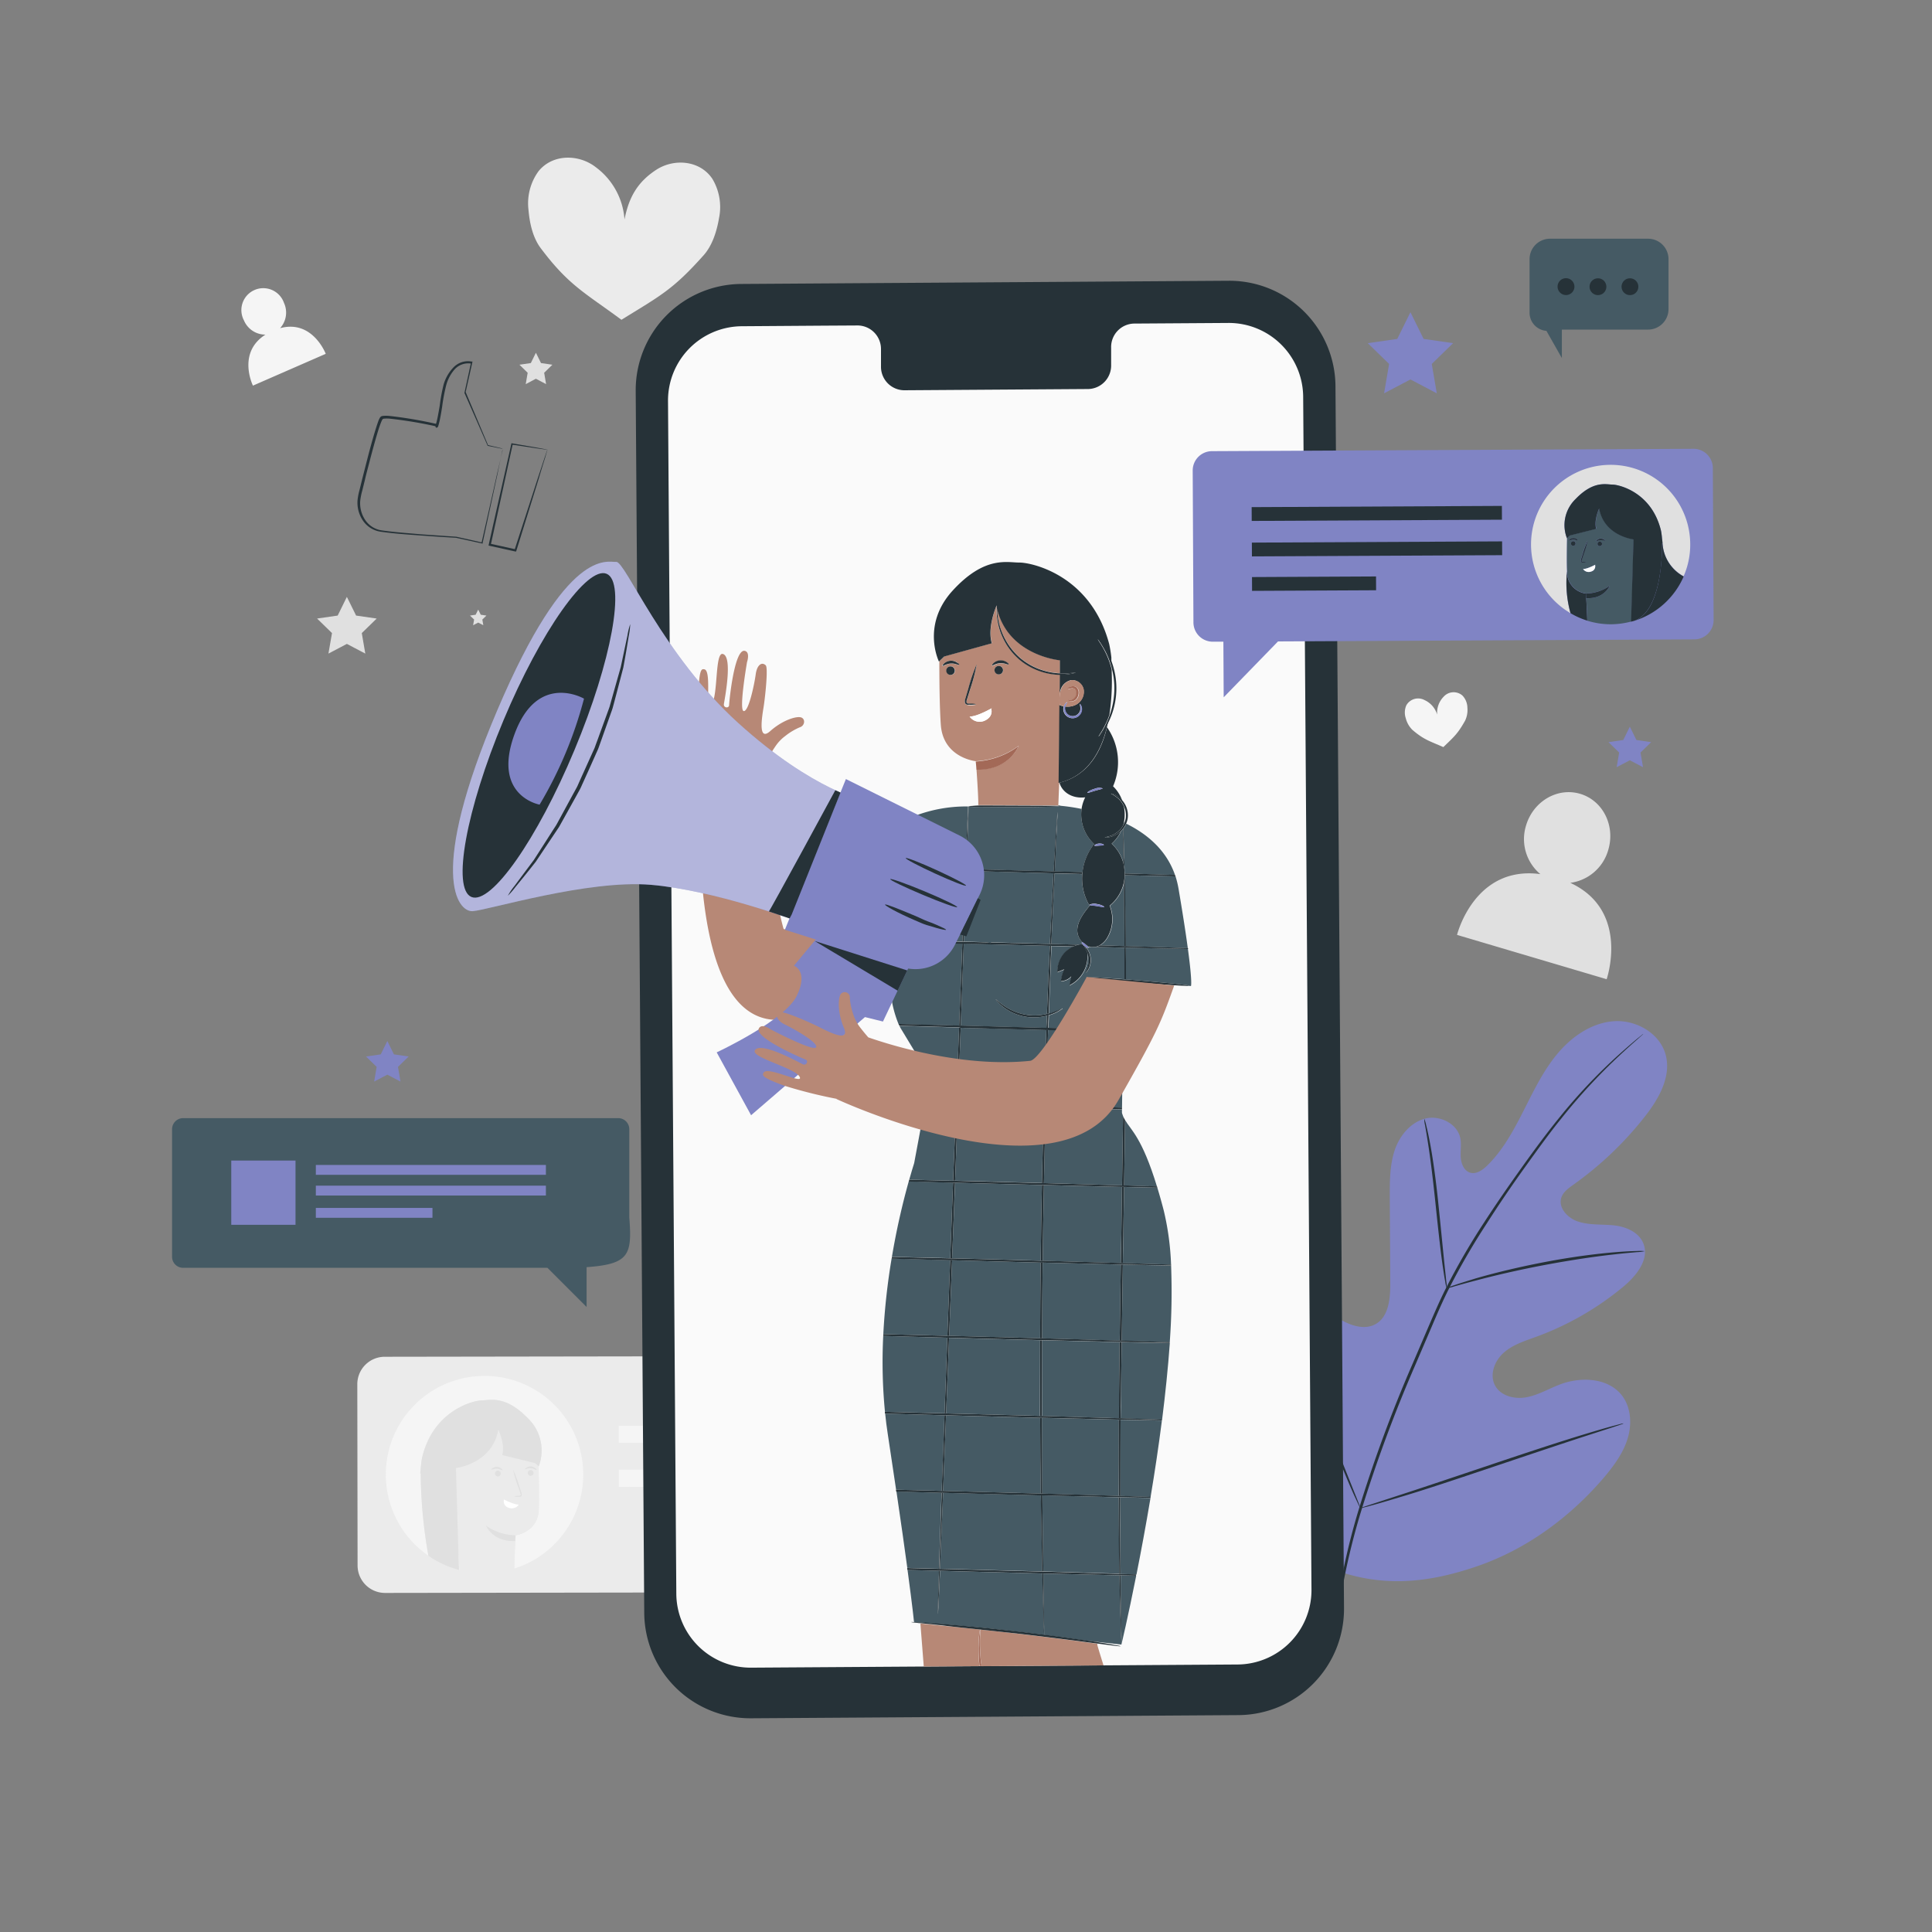 <svg xmlns="http://www.w3.org/2000/svg" viewBox="0 0 500 500"><rect x="0" y="0" width="500" height="500" fill="#808080" stroke="none"/><g id="freepik--background-complete--inject-2"><path d="M184.37,46.3c-3.2-4.82-9.92-5.39-14.59-2.32s-7,6.9-8.16,12.82a18.42,18.42,0,0,0-7.39-13.5c-4.42-3.47-11.21-3.49-14.85,1a14.12,14.12,0,0,0-2.61,10c.3,3.53,1.14,7.22,3.17,9.93,7.25,9.65,11.35,11.48,20.89,18.53,10-6.19,13.24-7.7,21.25-16.68,2.25-2.52,3.4-6.13,4-9.62A14.2,14.2,0,0,0,184.37,46.3Z" style="fill:#ebebeb"></path><path d="M72.49,84.93a6,6,0,0,0,1-6.55,5.67,5.67,0,1,0-10.36,4.53,6,6,0,0,0,5.57,3.69c-7.43,4.71-3.24,13.2-3.24,13.2l18.84-8.23S80.9,82.64,72.49,84.93Z" style="fill:#f5f5f5"></path><path d="M406.39,228.48a11.83,11.83,0,0,0,9.83-8.54c1.86-6.27-1.4-12.76-7.28-14.5s-12.14,1.93-14,8.2a11.82,11.82,0,0,0,3.7,12.58c-17.11-2.3-21.56,15.73-21.56,15.73l38.72,11.47S421.93,235.67,406.39,228.48Z" style="fill:#e0e0e0"></path><path d="M259.24,358a7.1,7.1,0,0,0-7.12-7.1l-152.55.23a7.1,7.1,0,0,0-7.1,7.12l.07,46.9a7.11,7.11,0,0,0,7.12,7.1l132.55-.2,17.57,17.8,0-17.82h2.46a7.1,7.1,0,0,0,7.1-7.12Z" style="fill:#ebebeb"></path><path d="M118.77,406.27l.16,0-.31-5Z" style="fill:#f5f5f5"></path><path d="M125.34,356.09a25.52,25.52,0,0,0-14.46,46.53,124.84,124.84,0,0,1-2-21.28l-.13,0c0-.42.11-1.05.17-1.7h0a23.9,23.9,0,0,1,.31-2.39c2.9-12.33,13.36-14.81,15.44-14.85,2.23,0,6.1-1.37,11.9,4.58a11.59,11.59,0,0,1,2.81,12.53h0c.11,4,.18,8.43.07,11.21-.24,5.88-6,6.62-6,6.62s-.28,5.06-.36,8.61a25.52,25.52,0,0,0-7.72-49.86Z" style="fill:#f5f5f5"></path><path d="M133.32,398.79c-5.74.35-7.54-3.94-7.54-3.94a14,14,0,0,0,7.64,2.49s5.77-.74,6-6.62c.11-2.78,0-7.25-.07-11.21l-1-.87L130,376.57c.62-2.33-.41-5.19-1-6.52l-.06-.05c-1.5,8.83-10.94,9.93-10.94,9.93l.63,21.39.31,5a25.67,25.67,0,0,0,14.13-.36c.08-3.55.36-8.61.36-8.61Zm-4.44-16.69a.75.75,0,1,1,.72-.76A.74.74,0,0,1,128.88,382.1Zm8.5-.16a.75.75,0,1,1,.72-.76A.73.73,0,0,1,137.38,381.94Zm-1.17-2.14a1.87,1.87,0,0,1,1.17-.34,1.89,1.89,0,0,1,1.14.44c.24.21.32.4.27.44s-.64-.36-1.43-.39-1.38.37-1.46.27S136,380,136.21,379.8Zm-3.45.43a30.9,30.9,0,0,1,1.6,4.25l.55,1.68a1.33,1.33,0,0,1,.09.85.5.5,0,0,1-.34.3,1.08,1.08,0,0,1-.34,0,4.93,4.93,0,0,1-1.3-.05,4.86,4.86,0,0,1,1.29-.2c.2,0,.39-.05.43-.19a1.24,1.24,0,0,0-.13-.65l-.57-1.67A29.77,29.77,0,0,1,132.76,380.23Zm1.51,9.16a2.17,2.17,0,0,1-2.61.82,1.71,1.71,0,0,1-1.24-2.09C129.61,387.59,132.66,389.42,134.27,389.39ZM127.45,380a1.9,1.9,0,0,1,1.18-.33,1.84,1.84,0,0,1,1.13.44c.24.2.32.39.28.44s-.64-.37-1.43-.39-1.38.37-1.47.26S127.2,380.15,127.45,380Z" style="fill:#ebebeb"></path><path d="M137.35,380.44a.75.75,0,0,0,0,1.5.73.73,0,0,0,.72-.76A.74.74,0,0,0,137.35,380.44Z" style="fill:#e0e0e0"></path><path d="M137.36,380c.79,0,1.34.49,1.43.39s0-.23-.27-.44a1.89,1.89,0,0,0-1.14-.44,1.87,1.87,0,0,0-1.17.34c-.26.19-.35.37-.31.42S136.57,379.91,137.36,380Z" style="fill:#e0e0e0"></path><path d="M128.85,380.6a.75.75,0,1,0,.75.74A.75.75,0,0,0,128.85,380.6Z" style="fill:#e0e0e0"></path><path d="M128.61,380.12c.79,0,1.34.49,1.43.39s0-.24-.28-.44a1.84,1.84,0,0,0-1.13-.44,1.9,1.9,0,0,0-1.18.33c-.25.19-.35.37-.31.42S127.82,380.08,128.61,380.12Z" style="fill:#e0e0e0"></path><path d="M134.61,386.26a1.24,1.24,0,0,1,.13.65c0,.14-.23.18-.43.19a4.86,4.86,0,0,0-1.29.2,4.93,4.93,0,0,0,1.3.05,1.08,1.08,0,0,0,.34,0,.5.5,0,0,0,.34-.3,1.33,1.33,0,0,0-.09-.85l-.55-1.68a30.9,30.9,0,0,0-1.6-4.25,29.77,29.77,0,0,0,1.28,4.36Z" style="fill:#e0e0e0"></path><path d="M131.66,390.21a2.17,2.17,0,0,0,2.61-.82c-1.61,0-4.66-1.8-3.85-1.27A1.71,1.71,0,0,0,131.66,390.21Z" style="fill:#fff"></path><path d="M125.78,394.85s1.8,4.29,7.54,3.94l.1-1.45A14,14,0,0,1,125.78,394.85Z" style="fill:#e0e0e0"></path><path d="M118,379.93s9.44-1.1,10.94-9.93l.06.05c.58,1.33,1.61,4.19,1,6.52l8.43,2.07,1,.87h0A11.59,11.59,0,0,0,136.57,367c-5.8-5.95-9.67-4.62-11.9-4.58-2.08,0-12.54,2.52-15.44,14.85a23.9,23.9,0,0,0-.31,2.39h0c-.06.65-.12,1.28-.17,1.7l.13,0a124.84,124.84,0,0,0,2,21.28,25.5,25.5,0,0,0,7.89,3.65l-.15-4.95Z" style="fill:#e0e0e0"></path><rect x="160.17" y="368.93" width="80.21" height="4.42" transform="translate(401.1 741.97) rotate(179.91)" style="fill:#f5f5f5"></rect><rect x="160.18" y="380.29" width="80.21" height="4.42" transform="translate(401.15 764.71) rotate(179.91)" style="fill:#f5f5f5"></rect><rect x="200.66" y="391.32" width="39.76" height="4.42" transform="translate(441.66 786.72) rotate(179.91)" style="fill:#f5f5f5"></rect><path d="M378.47,180a3.46,3.46,0,0,0-4.83.28,5.92,5.92,0,0,0-1.7,4.67,6,6,0,0,0-3.31-3.79,3.5,3.5,0,0,0-4.67,1.37,4.65,4.65,0,0,0-.14,3.37,6.39,6.39,0,0,0,1.72,3c3,2.57,4.43,2.87,8,4.45,2.78-2.69,3.69-3.4,5.62-6.83a6.38,6.38,0,0,0,.6-3.35A4.64,4.64,0,0,0,378.47,180Z" style="fill:#f5f5f5"></path><polygon points="138.69 91.29 140.01 93.96 142.96 94.39 140.83 96.47 141.33 99.41 138.69 98.02 136.06 99.41 136.56 96.47 134.43 94.39 137.38 93.96 138.69 91.29" style="fill:#e0e0e0"></polygon><polygon points="89.77 154.47 92.16 159.31 97.49 160.08 93.63 163.84 94.54 169.15 89.77 166.64 85 169.15 85.92 163.84 82.06 160.08 87.39 159.31 89.77 154.47" style="fill:#e0e0e0"></polygon><polygon points="123.76 157.76 124.42 159.09 125.89 159.31 124.83 160.34 125.08 161.81 123.76 161.12 122.44 161.81 122.7 160.34 121.63 159.31 123.1 159.09 123.76 157.76" style="fill:#e0e0e0"></polygon></g><g id="freepik--Plant--inject-2"><path d="M345.26,406.33c-20.6-14.39-25.27-41.1-24.46-65.11.14-4-.3-8.24,1.6-11.75s6.36-5.92,10-4.24c3,1.41,4.27,4.87,5.94,7.73a23.41,23.41,0,0,0,9.4,9c2.55,1.32,5.71,2.13,8.22.74,3.46-1.9,3.87-6.68,3.84-10.67q-.06-11.14-.13-22.29c0-4,0-8.05,1.2-11.83s4-7.3,7.77-8.37,8.48,1.13,9.28,5c.34,1.62,0,3.31.12,5s.88,3.49,2.45,3.95,3.19-.66,4.38-1.83c4.11-4,6.9-9.21,9.51-14.36s5.14-10.44,8.88-14.83,8.9-7.87,14.6-8.19,11.8,3.2,13.24,8.8-1.83,11.33-5.4,15.87a88.91,88.91,0,0,1-18.53,17.66c-1.25.9-2.62,1.86-3.1,3.34-.86,2.65,1.66,5.29,4.28,6.17,3,1,6.19.68,9.3,1s6.48,1.74,7.65,4.68c1.64,4.07-1.77,8.34-5.12,11.14a76.19,76.19,0,0,1-22.56,13c-2.94,1.08-6,2-8.39,4.08s-3.79,5.64-2.36,8.45,5.1,3.71,8.17,3.14,5.82-2.24,8.75-3.34c5.47-2.07,12.55-1.69,16.06,3,2.3,3.11,2.51,7.45,1.34,11.16s-3.53,6.9-6,9.85c-8.78,10.3-20,18.59-32.73,23s-24.48,5.6-37.11,1" style="fill:#8084C4"></path><path d="M344.94,424.13a175.62,175.62,0,0,1,6.51-32.85,358.28,358.28,0,0,1,14.18-38.46l4.24-9.89c1.4-3.24,2.78-6.46,4.33-9.52a179.16,179.16,0,0,1,9.91-17.08c3.42-5.28,6.85-10.17,10.1-14.72s6.36-8.71,9.36-12.4A141.68,141.68,0,0,1,419,272.9c2-1.78,3.54-3.11,4.61-4l1.23-1a2.12,2.12,0,0,1,.44-.32,2.79,2.79,0,0,1-.39.37L423.72,269c-1.05.92-2.58,2.28-4.52,4.09A150.47,150.47,0,0,0,404,289.55c-3,3.69-6,7.87-9.27,12.42s-6.63,9.45-10,14.73a179.77,179.77,0,0,0-9.84,17c-1.54,3.05-2.91,6.23-4.3,9.49l-4.23,9.88a365.11,365.11,0,0,0-14.21,38.36,177.93,177.93,0,0,0-6.64,32.71" style="fill:#263238"></path><path d="M374.41,333.38a8.48,8.48,0,0,1-.39-1.7c-.21-1.1-.46-2.7-.74-4.69-.56-4-1.15-9.48-1.78-15.55s-1.3-11.56-1.92-15.51c-.31-2-.57-3.57-.77-4.67a7.86,7.86,0,0,1-.22-1.74,8.48,8.48,0,0,1,.5,1.68c.28,1.08.63,2.67,1,4.64.75,3.94,1.51,9.44,2.14,15.52s1.15,11.42,1.57,15.57c.2,1.87.37,3.44.5,4.71A7.84,7.84,0,0,1,374.41,333.38Z" style="fill:#263238"></path><path d="M425.66,323.8a10.93,10.93,0,0,1-2,.25c-1.32.12-3.22.27-5.57.55-4.69.5-11.15,1.43-18.23,2.76s-13.44,2.84-18,4.06c-2.29.59-4.13,1.11-5.4,1.47a10.85,10.85,0,0,1-2,.49,10.83,10.83,0,0,1,1.92-.77c1.25-.44,3.07-1,5.34-1.7,4.55-1.34,10.91-2.92,18-4.28s13.6-2.18,18.32-2.56c2.36-.2,4.28-.28,5.6-.31A11.35,11.35,0,0,1,425.66,323.8Z" style="fill:#263238"></path><path d="M352.09,390.33s-.15-.2-.36-.62-.52-1.11-.87-1.85c-.76-1.62-1.79-4-3-6.92-2.47-5.87-5.63-14.09-9-23.2s-6.45-17.36-8.79-23.27c-1.15-2.88-2.1-5.24-2.8-7-.3-.76-.55-1.39-.75-1.91a2.69,2.69,0,0,1-.22-.68,2.8,2.8,0,0,1,.35.62c.24.5.53,1.11.88,1.86.75,1.61,1.78,4,3,6.91,2.47,5.87,5.63,14.09,9,23.21s6.44,17.35,8.79,23.26c1.15,2.88,2.09,5.24,2.8,7,.3.76.55,1.39.75,1.91A3.35,3.35,0,0,1,352.09,390.33Z" style="fill:#263238"></path><path d="M420.19,368.38a2.53,2.53,0,0,1-.68.28l-2,.67-7.3,2.36c-6.15,2-14.63,4.85-24,8s-17.86,6-24.07,7.82c-3.1.94-5.61,1.67-7.36,2.14l-2,.53a2.4,2.4,0,0,1-.71.13,2.77,2.77,0,0,1,.67-.28l2-.66L362,387c6.16-2,14.63-4.85,24-8s17.87-5.95,24.07-7.82c3.1-.94,5.62-1.67,7.37-2.14l2-.53A3.45,3.45,0,0,1,420.19,368.38Z" style="fill:#263238"></path></g><g id="freepik--Icons--inject-2"><path d="M431.81,67.07V80a5.3,5.3,0,0,1-5.3,5.3h-22.3v7.37l-4-7.05h0a4.7,4.7,0,0,1-4.36-4.69V67.07a5.29,5.29,0,0,1,5.29-5.29h25.37A5.29,5.29,0,0,1,431.81,67.07Z" style="fill:#455a64"></path><circle cx="421.83" cy="74.2" r="2.18" style="fill:#263238"></circle><circle cx="413.55" cy="74.2" r="2.18" style="fill:#263238"></circle><path d="M403.1,74.2A2.18,2.18,0,1,0,405.28,72,2.17,2.17,0,0,0,403.1,74.2Z" style="fill:#263238"></path><path d="M130.09,116.06a2.06,2.06,0,0,1-.07.42c-.06.31-.15.73-.26,1.26-.24,1.14-.58,2.78-1,4.87-.92,4.27-2.24,10.39-3.85,17.89l0,.19-.2-.05-6.72-1.46h0c-3-.17-6-.37-9.28-.61s-6.61-.46-10.09-.95A6.71,6.71,0,0,1,94,134.84a8.27,8.27,0,0,1-1.47-5.35,15.9,15.9,0,0,1,.54-2.78c.22-.91.45-1.82.67-2.74l1.42-5.56c.56-2.16,1.14-4.28,1.76-6.37.32-1.05.64-2.08,1-3.09.09-.26.23-.51.35-.77a1.77,1.77,0,0,1,.34-.4,1.7,1.7,0,0,1,.48-.14,8.18,8.18,0,0,1,1.64,0,107.37,107.37,0,0,1,12.12,2.05l.17,0,0,.18a.77.77,0,0,0,0,.15v0s0,0-.14-.08-.14.06-.14,0l0,0a.59.59,0,0,0,.06-.14,6.55,6.55,0,0,0,.2-.67c.12-.47.22-.94.31-1.41.18-.94.35-1.87.5-2.8a44.59,44.59,0,0,1,1-5.41A10.65,10.65,0,0,1,117.44,95a5.19,5.19,0,0,1,4.66-1.42l.19,0-.05.2-1.74,7.75v-.1c2.61,6.18,4.57,10.85,5.79,13.74l-.06,0,2.94.7.71.17.22.07-.25,0-.74-.14-2.91-.6h0v0c-1.25-2.87-3.28-7.51-6-13.67l0,0v-.05c.52-2.37,1.08-4.95,1.69-7.77l.14.23a4.78,4.78,0,0,0-4.25,1.35,10.18,10.18,0,0,0-2.35,4.43,45.67,45.67,0,0,0-1,5.37c-.15.93-.3,1.87-.49,2.82-.09.47-.19,1-.31,1.42a6.68,6.68,0,0,1-.21.73c0,.06,0,.13-.08.2a.59.59,0,0,1-.08.11.32.32,0,0,1-.29.15c-.23-.07-.21-.17-.26-.21s0-.1,0-.13l0-.22.19.22a110.68,110.68,0,0,0-12-2,7.91,7.91,0,0,0-1.54,0,.78.78,0,0,0-.28.08,1.28,1.28,0,0,0-.16.21,7.45,7.45,0,0,0-.32.7c-.39,1-.71,2-1,3-.62,2.07-1.19,4.2-1.76,6.35-.47,1.87-1,3.72-1.41,5.55-.23.92-.45,1.84-.68,2.75a16.6,16.6,0,0,0-.53,2.69,7.78,7.78,0,0,0,1.37,5,6.2,6.2,0,0,0,4.26,2.59c3.43.49,6.81.71,10,1l9.27.64h0l6.71,1.5-.23.15c1.68-7.43,3.06-13.49,4-17.73.49-2.09.87-3.74,1.13-4.89.13-.54.24-1,.31-1.28A3.34,3.34,0,0,1,130.09,116.06Z" style="fill:#263238"></path><path d="M141.7,116.39a6.67,6.67,0,0,1-.67-.07l-1.84-.25-6.69-1,.2-.14c-1.36,6.25-3.32,15.22-5.49,25.2L127,141l-.2-.31,6.66,1.48-.3.17c2.39-7.38,4.49-13.83,6-18.51.76-2.28,1.37-4.13,1.81-5.47.21-.6.37-1.09.51-1.48a2.65,2.65,0,0,1,.2-.53,3,3,0,0,1-.13.48l-.42,1.45c-.41,1.33-1,3.17-1.66,5.45-1.47,4.74-3.5,11.28-5.83,18.77l-.06.22-.23,0-6.66-1.47-.26-.06.06-.25.19-.88,5.65-25.16,0-.17.16,0,6.78,1.18,1.78.33A4.5,4.5,0,0,1,141.7,116.39Z" style="fill:#263238"></path></g><g id="freepik--Stars--inject-2"><polygon points="365.02 80.8 368.43 87.71 376.06 88.81 370.54 94.19 371.84 101.79 365.02 98.2 358.2 101.79 359.5 94.19 353.98 88.81 361.61 87.71 365.02 80.8" style="fill:#8084C4"></polygon><polygon points="421.8 188.06 423.5 191.51 427.32 192.07 424.56 194.76 425.21 198.55 421.8 196.76 418.39 198.55 419.04 194.76 416.28 192.07 420.1 191.51 421.8 188.06" style="fill:#8084C4"></polygon><polygon points="100.24 269.41 101.95 272.87 105.76 273.42 103 276.11 103.65 279.91 100.24 278.12 96.83 279.91 97.48 276.11 94.72 273.42 98.54 272.87 100.24 269.41" style="fill:#8084C4"></polygon></g><g id="freepik--Character--inject-2"><path d="M320.53,443.87l-126.15.82a27.46,27.46,0,0,1-27.65-27.28l-2.21-316.25a27.49,27.49,0,0,1,27.3-27.67L318,72.66A27.47,27.47,0,0,1,345.62,100l2.21,316.25A27.49,27.49,0,0,1,320.53,443.87Z" style="fill:#263238"></path><path d="M317.91,83.58l-24.46.16A6.07,6.07,0,0,0,287.56,90l0,4.43a6.08,6.08,0,0,1-5.9,6.25L234,101a6.07,6.07,0,0,1-6-6.17l0-4.43a6.09,6.09,0,0,0-6-6.17l-8.6.05-21.4.15a19.23,19.23,0,0,0-19.12,19.37l2.15,308.68a19.24,19.24,0,0,0,19.37,19.11l125.89-.82a19.25,19.25,0,0,0,19.12-19.38l-2.15-308.68A19.25,19.25,0,0,0,317.91,83.58Z" style="fill:#fafafa"></path><path d="M280.85,206.35c-3.58.42-6.06-1.53-6.66-3.8l-.07,0-.23,5.91a1.85,1.85,0,0,1,.64.06h0a49.39,49.39,0,0,1,5.39.81A9.87,9.87,0,0,1,280.85,206.35Z" style="fill:none"></path><path d="M291.37,211.71a5.55,5.55,0,0,0-.43-3l0-.07a10.42,10.42,0,0,1,0,4.2l.14,0A5.84,5.84,0,0,0,291.37,211.71Z" style="fill:none"></path><path d="M287.78,173.31l0,.59a59.22,59.22,0,0,1-.6,11.06,21.26,21.26,0,0,0,1.17-7A20.53,20.53,0,0,0,287.78,173.31Z" style="fill:none"></path><path d="M282.17,424.76l1.77.27v-.11l-2.52-.27Z" style="fill:#b78876"></path><path d="M253.48,431.19c0-.25-.06-.51-.08-.75a39.23,39.23,0,0,1-.08-6.43c.06-.75.14-1.34.21-1.73a4.37,4.37,0,0,1,.11-.56c-3.74-.4-7.12-.74-9.88-1l-5.56-.56.87,11.14Z" style="fill:#b78876"></path><path d="M263,422.75c-3.27-.37-6.38-.72-9.28-1,0,.19-.06,1-.09,2.31a46.32,46.32,0,0,0,.29,6.36c0,.26.07.53.11.79l31.56-.21c-.94-3-1.51-4.88-1.6-5.29a2.33,2.33,0,0,1,0-.32l-1.81-.23C277.22,424.48,270.45,423.62,263,422.75Z" style="fill:#b78876"></path><path d="M253.59,424c0-1.32.11-2.12.09-2.31h0a4.37,4.37,0,0,0-.11.56c-.07.39-.15,1-.21,1.73a39.23,39.23,0,0,0,.08,6.43c0,.24.06.5.08.75H254c0-.26-.08-.53-.11-.79A46.32,46.32,0,0,1,253.59,424Z" style="fill:#a36957"></path><path d="M214,242.86l-5.07-5.76.49-.5c-3.69,2.84-6.43,4.57-6.67,3.66-4.43-16.17-3.89-37-3.47-44.94.43-.7.91-1.47,1.49-2.31a10.79,10.79,0,0,1,2.46-2.54,15.94,15.94,0,0,1,3.79-2.26c1.29-.41,1.46-2.15.31-2.54s-4.74.64-8,3.54-2.1-3.8-1.71-6.24,1.22-10.07.56-10.77c-1-1-2.27-.15-2.6,2.31s-1.83,9.75-3.12,9.51.87-12.67.87-12.67.89-2.59-.59-2.91c-2.66-.57-4,12.79-4.05,14.07-.06.88-1.47.68-1.35-.27s2.42-12.37-.29-13c-2.07-.46-1.16,11-2.95,13.13s.2-8.78-1.81-9.15c-.74-.14-1.32-.13-1.56,6.27a140.74,140.74,0,0,0,1,15.43c-1.27,17.61-3.21,71.47,21,68.94,9.94-1,17.13-4.46,22.3-8.48l-10.78-12.26Z" style="fill:#b78876"></path><path d="M270.17,306.19l20.21.59c.09-6.16.18-12.16.27-17.94a8.24,8.24,0,0,1-.29-.84v-.89c-5.82-.14-12.5-.3-19.73-.49Q270.37,296.09,270.17,306.19Z" style="fill:#455a64"></path><path d="M259.5,286.33,247.9,286c-.24,6.3-.48,12.85-.72,19.56l10.69.28,11.78.32c.14-6.73.31-13.27.49-19.57Z" style="fill:#455a64"></path><path d="M289.52,387.5,269.76,387c0,1.71,0,3.4.05,5,.08,5.55.15,10.47.21,14.69l19.7.59c-.05-3.76-.14-8-.16-12.75C289.54,392.32,289.53,390,289.52,387.5Z" style="fill:#455a64"></path><path d="M290.14,417.28c0,2.66.07,4.74.09,6.17,0,.69,0,1.23,0,1.61s0,.55,0,.55,1.68-7.06,3.82-17.82l-4-.09C290,411.43,290.09,414.65,290.14,417.28Z" style="fill:#455a64"></path><path d="M289.93,394.58c0,4.72.06,9,.09,12.76l4.1.13c1.14-5.74,2.41-12.5,3.63-19.8l-7.83-.16Q289.92,391.18,289.93,394.58Z" style="fill:#455a64"></path><path d="M290.13,423.46c0-1.44-.11-3.51-.19-6.18s-.16-5.85-.21-9.58c-5.5-.12-12.22-.28-19.71-.47,0,2.91.08,5.49.11,7.66,0,2.69.07,4.77.09,6.22,0,.69,0,1.23,0,1.61v.39c4.25.54,8.06,1.08,11.19,1.54l2.52.27,6.29.69s0-.19,0-.55S290.16,424.15,290.13,423.46Z" style="fill:#455a64"></path><path d="M299.42,307.06c-3.87-12.66-6.71-14.55-8.26-17.2-.07,5.47-.15,11.13-.24,16.94Z" style="fill:#455a64"></path><path d="M269.32,326.77l-13.12-.35-9.8-.26c-.27,6.74-.52,13.27-.76,19.55l8.92.24,14.62.4C269.2,340,269.25,333.5,269.32,326.77Z" style="fill:#455a64"></path><path d="M290.71,319.68q-.06,3.63-.11,7.2l12.47.41a70.78,70.78,0,0,0-1.89-14c-.57-2.2-1.12-4.15-1.66-5.91l-8.61-.19C290.85,311.3,290.78,315.45,290.71,319.68Z" style="fill:#455a64"></path><path d="M269.64,306.69l-11.79-.31-10.69-.29q-.12,3.23-.24,6.49-.25,6.65-.51,13.07l9.8.25,13.12.36q.06-4.74.13-9.58Q269.55,311.63,269.64,306.69Z" style="fill:#455a64"></path><path d="M290.06,327.27c-5.83-.13-12.7-.3-20.22-.49-.08,6.73-.13,13.27-.16,19.58,7.52.21,14.35.41,20.09.59C289.85,340.61,290,334,290.06,327.27Z" style="fill:#455a64"></path><path d="M290.37,307.19c-5.88-.13-12.74-.3-20.21-.49q-.09,4.94-.18,10-.08,4.85-.13,9.59l20.22.59c0-2.39.07-4.78.12-7.2C290.25,315.44,290.31,311.29,290.37,307.19Z" style="fill:#455a64"></path><path d="M290.76,215.87c.05,1.44.11,3.51.19,6.18,0,.91.06,1.93.08,3,0,.34.05.67.06,1l13,.39c-2.24-6.45-7.23-10.62-12.61-13.27a6.1,6.1,0,0,1-.76,1.27C290.72,214.8,290.74,215.27,290.76,215.87Z" style="fill:#455a64"></path><path d="M290.66,215.88c0-.57,0-1,0-1.38-.06.08-.12.17-.19.25a3.83,3.83,0,0,1-.29.28,9.89,9.89,0,0,1-2.45,3.33,10.24,10.24,0,0,1,3.06,5.16c0-.5,0-1,0-1.47C290.71,219.39,290.68,217.31,290.66,215.88Z" style="fill:#455a64"></path><path d="M249.05,244.19l-17.4-.5c-.22,2-.46,4-.69,6-.2,1.82-.4,3.61-.6,5.36a30.24,30.24,0,0,0,2.19,10l15.68.39C248.52,257.77,248.8,250.64,249.05,244.19Z" style="fill:#455a64"></path><path d="M272.09,244.3l7,.19a7.62,7.62,0,0,1,1.05-.16c-.16-.23-.23-.43-.16-.48a.14.14,0,0,1,.14,0,4.41,4.41,0,0,1-1.33-3.05c0-2.37,1.64-4.47,3.19-6.4a13.73,13.73,0,0,1-1.9-8.18l-7.15-.18c-.2,4.35-.44,9.48-.71,15.3C272.18,242.31,272.14,243.3,272.09,244.3Z" style="fill:#455a64"></path><path d="M261.16,266.29,248.63,266c-.22,6.2-.46,12.74-.72,19.56l11.61.3,10.63.29c.2-6.83.41-13.38.64-19.56Z" style="fill:#455a64"></path><path d="M290.88,212.86c0,.23-.11.45-.17.67a4.6,4.6,0,0,0,.31-.63Z" style="fill:#455a64"></path><path d="M265.86,263.19a13.1,13.1,0,0,1-6.2-2.57,11,11,0,0,1-1.51-1.38,2.22,2.22,0,0,1-.44-.6c.07-.07.78.73,2.17,1.68a13.73,13.73,0,0,0,11.06,2.09c.25-6.32.5-12.23.75-17.62l-12.17-.31-10.09-.28c-.24,6.45-.5,13.58-.78,21.24l12.52.33,9.64.26c0-1.07.08-2.12.12-3.17A13.17,13.17,0,0,1,265.86,263.19Z" style="fill:#455a64"></path><path d="M291.07,226.7c0,1.58.07,3.28.1,5.11.05,3.81.14,8.15.16,12.94v.1c6.78.21,12.32.39,16.07.53-.49-3.65-1.25-8.63-2.41-15.46a24.37,24.37,0,0,0-.76-3.11l-13.14-.3A1.37,1.37,0,0,1,291.07,226.7Z" style="fill:#455a64"></path><path d="M291,253.43c0-2.84,0-5.57,0-8.17l-7.62-.18a3.16,3.16,0,0,1-1,0l-.75,0c.07.09.11.16.08.2s-.26,0-.54-.09a1.05,1.05,0,0,1,.05.19,2.52,2.52,0,0,1,.27.34,5.07,5.07,0,0,1,.22,5.14,3.57,3.57,0,0,1-.47.66c-.14.13-.23.19-.25.17s0-.12.08-.29.19-.4.31-.7a6.11,6.11,0,0,0,.4-2.42,6.33,6.33,0,0,0-.33-1.69,8.38,8.38,0,0,1-4.66,8.49l.5-2.34a3.67,3.67,0,0,1-2.68,1.23,9,9,0,0,1,.88-3.05l-1.81.73a7.25,7.25,0,0,1,1.93-5.09,7.06,7.06,0,0,1,2.22-1.57l-5.7-.15c-.22,5.36-.45,11.22-.67,17.49.35-.09.68-.19,1-.3,1.59-.55,2.49-1.14,2.53-1.06s-.18.21-.58.47a11,11,0,0,1-1.82.94c-.34.14-.72.27-1.13.4,0,1.09-.08,2.18-.11,3.3l19.37.56.17-12.68h0c-5.68-.5-9.85-.95-9.84-1.07S285.25,253,291,253.43Z" style="fill:#455a64"></path><path d="M291.38,253.46l3,.25c7.38.62,13.35,1.23,13.34,1.38a2.91,2.91,0,0,1-.76,0l1.26.09s.41-.71-.79-9.59c-3.75-.06-9.3-.18-16.1-.34C291.36,247.87,291.37,250.61,291.38,253.46Z" style="fill:#455a64"></path><path d="M249.45,243.69l10.09.26,12.17.34c.05-1,.1-2,.14-3,.28-5.81.55-10.94.78-15.29l-4.55-.12-18-.5c-.13,3.78-.28,8.07-.44,12.81C249.59,240,249.52,241.82,249.45,243.69Z" style="fill:#455a64"></path><path d="M234,224.55c4.67.1,10,.23,15.84.38.15-3.58.28-6.69.39-9.24s.21-4.71.28-6.13l0-.85a37.28,37.28,0,0,0-14.89,2.9c-.27,2.09-.61,4.78-1,8C234.43,221.12,234.21,222.79,234,224.55Z" style="fill:#455a64"></path><path d="M248.21,265.93l-15.44-.44a8.68,8.68,0,0,0,.46.85l7.48,12.36-1.22,6.6,8,.2C247.71,278.68,248,272.14,248.21,265.93Z" style="fill:#455a64"></path><path d="M270.65,286.12l19.73.56.25-19.65c-5.77-.13-12.33-.3-19.38-.48C271,272.73,270.84,279.28,270.65,286.12Z" style="fill:#455a64"></path><path d="M246.4,312.56q.14-3.27.25-6.49l-11.47-.32a187,187,0,0,0-4.35,19.51l15.09.37Q246.16,319.21,246.4,312.56Z" style="fill:#455a64"></path><path d="M279.91,209.35a49.39,49.39,0,0,0-5.39-.81,3.31,3.31,0,0,1-.93.13c-.61,0-1.48.09-2.57.12-2.17.08-5.16.11-8.47.1l-8.47-.06c-2,0-3.23,0-3.46-.1,0,.25,0,.53,0,.84,0,1.42-.1,3.48-.18,6.13s-.2,5.66-.32,9.23l18,.47,4.57.12c.15-2.65.29-5,.41-7,.17-2.68.3-4.76.39-6.2.05-.7.09-1.23.11-1.61s.06-.55.06-.55,0,.19,0,.55,0,.92-.07,1.61c-.06,1.44-.16,3.53-.29,6.21-.09,2-.2,4.35-.32,7l7.18.2a14.29,14.29,0,0,1,3-7.3A10.46,10.46,0,0,1,279.91,209.35Z" style="fill:#455a64"></path><path d="M291,244.75c0-4.79-.06-9.13-.08-12.93,0-1.2,0-2.32,0-3.41a10.52,10.52,0,0,1-3.67,6,9.42,9.42,0,0,1-.47,8,5.54,5.54,0,0,1-2.08,2.24l6.33.19Z" style="fill:#455a64"></path><path d="M243.79,420.33c4.93.4,11.73,1,19.23,1.91,2.49.28,4.89.58,7.19.87q0-.14,0-.39c0-.38,0-.92-.06-1.61-.05-1.44-.11-3.53-.19-6.21-.07-2.17-.13-4.76-.2-7.67L252,406.77l-8.72-.24c0,1-.09,2-.12,2.9-.12,2.65-.22,4.71-.28,6.13q-.06,1-.09,1.59c0,.36-.05.54-.05.54s0-.18,0-.54,0-.91,0-1.59c.05-1.43.11-3.49.19-6.13,0-.9.06-1.88.09-2.91l-8.15-.22c1.34,9.93,1.68,13.48,1.68,13.48l1.06.11.36,0C239.33,420,241.32,420.13,243.79,420.33Z" style="fill:#455a64"></path><path d="M247.43,286l-8-.22L236.59,301c-.34,1.08-.78,2.53-1.28,4.3l11.36.28C246.93,298.85,247.19,292.31,247.43,286Z" style="fill:#455a64"></path><path d="M290,367.43c-.06,7.06-.1,13.68-.1,19.72l7.87.26c1.06-6.3,2.07-13,2.93-19.77C298,367.6,294.38,367.53,290,367.43Z" style="fill:#455a64"></path><path d="M243,406c.17-5,.39-11.47.65-19.12l0-.54L232,386c1.23,8.34,2.14,14.82,2.81,19.77Z" style="fill:#455a64"></path><path d="M289.56,367.42c-5.62-.12-12.39-.28-19.92-.47,0,7.05.06,13.61.11,19.6,7.55.21,14.28.41,19.77.59C289.5,381.1,289.51,374.48,289.56,367.42Z" style="fill:#455a64"></path><path d="M244.45,365.77c.22-6.15.46-12.69.72-19.56l-16.59-.47a133.8,133.8,0,0,0,.45,19.64Z" style="fill:#455a64"></path><path d="M243.71,385.84c.22-5.9.46-12.45.72-19.56l-15.35-.43c.18,1.73.39,3.46.66,5.19.81,5.36,1.53,10.17,2.17,14.5Z" style="fill:#455a64"></path><path d="M252.9,366.51l-8.06-.22c-.28,7.11-.53,13.66-.76,19.56l7.18.19,18.1.5c-.08-6-.14-12.56-.17-19.6Z" style="fill:#455a64"></path><path d="M269.37,387l-18.13-.47-7.18-.2c0,.18,0,.37,0,.55-.32,7.64-.58,14.09-.79,19.11l8.71.23,17.76.48c-.1-4.22-.19-9.13-.28-14.67C269.42,390.44,269.39,388.75,269.37,387Z" style="fill:#455a64"></path><path d="M290.59,327.28c-.1,6.76-.2,13.34-.29,19.69,5.17.16,9.42.3,12.43.41a179,179,0,0,0,.35-19.84Z" style="fill:#455a64"></path><path d="M290.29,347.35c-.07,4.65-.14,9.18-.2,13.56,0,2.09,0,4.13-.06,6.15,4.37.13,8,.26,10.72.36.84-6.65,1.53-13.35,2-19.82C299.7,347.56,295.46,347.47,290.29,347.35Z" style="fill:#455a64"></path><path d="M269.17,346.85l-14.62-.38-8.93-.24c-.27,6.86-.52,13.4-.76,19.55l8,.21,16.27.45C269.16,360.25,269.15,353.69,269.17,346.85Z" style="fill:#455a64"></path><path d="M245.18,345.7c.24-6.28.48-12.82.72-19.56l-15.15-.43a172.68,172.68,0,0,0-2.15,19.58Z" style="fill:#455a64"></path><path d="M289.76,347.34c-5.73-.13-12.56-.29-20.09-.48,0,6.84,0,13.4,0,19.59l19.92.59c0-2,0-4.05.05-6.14C289.65,356.53,289.7,352,289.76,347.34Z" style="fill:#455a64"></path><path d="M233.57,224.54c.24-1.78.47-3.45.69-5,.44-3.15.83-5.79,1.14-7.82a27.37,27.37,0,0,0-9.61,7c-1.73,2-3.36,3.83-4.89,5.54C224.09,224.33,228.4,224.42,233.57,224.54Z" style="fill:#455a64"></path><path d="M230.45,249.64q.35-3,.69-6c-6.84-.21-12.63-.39-16.9-.54L225,255.4l.95,1.07,4.2-4.4C230.26,251.26,230.35,250.45,230.45,249.64Z" style="fill:#455a64"></path><path d="M214,242.86c4.3.08,10.21.21,17.2.38.8-6.76,1.6-13,2.32-18.31-5.26-.16-9.63-.3-12.82-.42-5.83,6.5-9.94,10.73-11.28,12.09l-.49.5Z" style="fill:#455a64"></path><path d="M231.71,243.25c5.25.12,11.11.27,17.36.43.07-1.87.14-3.71.21-5.47.2-4.74.38-9,.53-12.8L233.94,225C233.27,230.26,232.5,236.49,231.71,243.25Z" style="fill:#455a64"></path><path d="M269.84,326.78h-.52c-.07,6.73-.12,13.27-.14,19.58h.5C269.71,340.05,269.76,333.51,269.84,326.78Z" style="fill:#263238"></path><path d="M270.93,262.86c0,1.05-.08,2.1-.12,3.17h.46c0-1.12.07-2.21.11-3.3Z" style="fill:#263238"></path><path d="M270.79,266.54c-.23,6.18-.44,12.73-.64,19.56l.5,0c.19-6.84.39-13.39.6-19.57Z" style="fill:#263238"></path><path d="M270.14,286.61c-.18,6.3-.35,12.84-.49,19.57h.52q.21-10.1.47-19.57Z" style="fill:#263238"></path><path d="M273.56,212.32c0-.69.05-1.23.07-1.61s0-.55,0-.55,0,.18-.06.55-.06.91-.11,1.61c-.09,1.44-.22,3.52-.39,6.2-.12,2-.26,4.35-.41,7H273c.12-2.65.23-5,.32-7C273.4,215.85,273.5,213.76,273.56,212.32Z" style="fill:#263238"></path><path d="M271.71,244.29h.38c.05-1,.09-2,.13-3,.27-5.82.51-10.95.71-15.3h-.3c-.23,4.35-.5,9.48-.78,15.29C271.81,242.29,271.76,243.29,271.71,244.29Z" style="fill:#263238"></path><path d="M270.16,306.7h-.52q-.09,4.94-.18,10-.07,4.85-.13,9.58l.52,0q.06-4.74.13-9.59Q270.07,311.64,270.16,306.7Z" style="fill:#263238"></path><path d="M270.94,262.41l.46-.12c.22-6.27.45-12.13.67-17.49h-.38C271.44,250.18,271.19,256.09,270.94,262.41Z" style="fill:#263238"></path><path d="M269.67,346.86h-.5c0,6.84,0,13.4,0,19.59h.46C269.63,360.26,269.64,353.7,269.67,346.86Z" style="fill:#263238"></path><path d="M269.19,366.94c0,7,.09,13.61.17,19.6h.39c-.05-6-.09-12.55-.11-19.6Z" style="fill:#263238"></path><path d="M270.22,421.11c0-1.45-.05-3.53-.09-6.22,0-2.17-.07-4.75-.11-7.66h-.29c.07,2.91.13,5.5.2,7.67.08,2.68.14,4.77.19,6.21,0,.69.05,1.23.06,1.61q0,.25,0,.39h0v-.39C270.23,422.34,270.23,421.8,270.22,421.11Z" style="fill:#263238"></path><path d="M269.76,387h-.39c0,1.72.05,3.41.07,5,.09,5.54.18,10.45.28,14.67h.3c-.06-4.22-.13-9.14-.21-14.69C269.79,390.44,269.77,388.75,269.76,387Z" style="fill:#263238"></path><path d="M290.92,306.8c.09-5.81.17-11.47.24-16.94a8.09,8.09,0,0,1-.51-1c-.09,5.78-.18,11.78-.27,17.94Z" style="fill:#263238"></path><path d="M290.91,307.2h-.54c-.06,4.1-.12,8.25-.18,12.48-.05,2.42-.09,4.81-.12,7.2h.53q0-3.57.11-7.2C290.78,315.45,290.85,311.3,290.91,307.2Z" style="fill:#263238"></path><path d="M291,244.75v.09h.37v-.1c0-4.79-.11-9.13-.16-12.94,0-1.83-.06-3.53-.1-5.11a11,11,0,0,1-.22,1.71c0,1.09,0,2.21,0,3.41C290.9,235.62,291,240,291,244.75Z" style="fill:#263238"></path><path d="M291,253.43l.41,0c0-2.85,0-5.59-.05-8.19H291C291,247.86,291,250.59,291,253.43Z" style="fill:#263238"></path><path d="M290.76,215.87c0-.6,0-1.07-.05-1.44l-.06.07c0,.36,0,.81,0,1.38,0,1.43,0,3.51.09,6.17,0,.47,0,1,0,1.47A11.32,11.32,0,0,1,291,225c0-1.05,0-2.07-.08-3C290.87,219.38,290.81,217.31,290.76,215.87Z" style="fill:#263238"></path><path d="M290.59,327.28h-.53c-.11,6.75-.21,13.34-.29,19.68l.53,0C290.39,340.62,290.49,334,290.59,327.28Z" style="fill:#263238"></path><path d="M290.23,423.45c0-1.43-.05-3.51-.09-6.17s-.1-5.85-.12-9.58h-.29c0,3.73.13,6.95.21,9.58s.15,4.74.19,6.18c0,.69.05,1.22.06,1.6s0,.55,0,.55,0-.19,0-.55S290.24,424.14,290.23,423.45Z" style="fill:#263238"></path><path d="M290,367.43h-.46c-.05,7.06-.06,13.68,0,19.72h.4C289.92,381.11,290,374.49,290,367.43Z" style="fill:#263238"></path><path d="M289.92,387.51h-.4c0,2.45,0,4.82,0,7.08,0,4.72.11,9,.16,12.75h.3c0-3.77-.1-8-.09-12.76Q289.92,391.19,289.92,387.51Z" style="fill:#263238"></path><path d="M290.29,347.35h-.53c-.06,4.65-.11,9.19-.15,13.56,0,2.09,0,4.13-.05,6.14l.47,0c0-2,0-4.06.06-6.15C290.15,356.53,290.22,352,290.29,347.35Z" style="fill:#263238"></path><path d="M246.4,326.16l-.5,0c-.24,6.74-.48,13.28-.72,19.56h.46C245.88,339.43,246.13,332.9,246.4,326.16Z" style="fill:#263238"></path><path d="M249.07,243.68h.38c.07-1.87.14-3.71.2-5.46.16-4.74.31-9,.44-12.81h-.28c-.15,3.78-.33,8.06-.53,12.8C249.21,240,249.14,241.81,249.07,243.68Z" style="fill:#263238"></path><path d="M247.43,286c-.24,6.31-.5,12.85-.76,19.56l.51,0c.24-6.71.48-13.26.72-19.56Z" style="fill:#263238"></path><path d="M248.21,265.93c-.24,6.21-.5,12.75-.76,19.57h.46c.26-6.82.5-13.36.72-19.56Z" style="fill:#263238"></path><path d="M250.22,215.69c-.11,2.55-.24,5.66-.39,9.24h.27c.12-3.57.23-6.68.32-9.23s.14-4.71.18-6.13c0-.31,0-.59,0-.84l-.05,0h0l0,.85C250.43,211,250.34,213,250.22,215.69Z" style="fill:#263238"></path><path d="M249.05,244.19c-.25,6.45-.53,13.58-.82,21.24h.42c.28-7.66.54-14.79.78-21.24Z" style="fill:#263238"></path><path d="M247.16,306.09l-.51,0q-.12,3.23-.25,6.49-.24,6.65-.48,13.07l.49,0q.26-6.43.51-13.07Q247,309.31,247.16,306.09Z" style="fill:#263238"></path><path d="M244.06,386.36h-.37l0,.54c-.26,7.65-.48,14.1-.65,19.12h.23c.21-5,.47-11.47.79-19.11C244.05,386.73,244.05,386.54,244.06,386.36Z" style="fill:#263238"></path><path d="M244.43,366.28c-.26,7.11-.5,13.66-.72,19.56h.37c.23-5.9.48-12.45.76-19.56Z" style="fill:#263238"></path><path d="M245.17,346.21c-.26,6.87-.5,13.41-.72,19.56h.41c.24-6.15.49-12.69.76-19.55Z" style="fill:#263238"></path><path d="M242.91,409.43c-.08,2.64-.14,4.7-.19,6.13q0,1,0,1.59c0,.36,0,.54,0,.54s0-.18.05-.54,0-.91.09-1.59c.06-1.42.16-3.48.28-6.13,0-.89.08-1.88.12-2.9H243C243,407.55,242.94,408.53,242.91,409.43Z" style="fill:#263238"></path><path d="M233.57,224.54H234c.22-1.76.44-3.43.63-5,.42-3.19.76-5.88,1-8l-.25.11c-.31,2-.7,4.67-1.14,7.82C234,221.09,233.81,222.76,233.57,224.54Z" style="fill:#263238"></path><path d="M231.65,243.69h-.51q-.34,2.91-.69,6c-.1.81-.19,1.62-.28,2.43l.1-.1s0,1.25.09,3.08c.2-1.75.4-3.54.6-5.36C231.19,247.66,231.43,245.65,231.65,243.69Z" style="fill:#263238"></path><path d="M233.94,225l-.43,0c-.72,5.32-1.52,11.55-2.32,18.31h.52C232.5,236.49,233.27,230.26,233.94,225Z" style="fill:#263238"></path><path d="M291.09,226.51l13.14.3-.15-.38-13-.39C291.09,226.19,291.1,226.35,291.09,226.51Z" style="fill:#263238"></path><path d="M233.51,224.93l.43,0,15.87.46h.28l18,.5,4.55.12h.3l7.15.18c0-.17,0-.34.05-.5l-7.18-.2h-.29l-4.57-.12-18-.47h-.27c-5.82-.15-11.17-.28-15.84-.38h-.42c-5.17-.12-9.48-.21-12.67-.26l-.21.23C223.88,224.63,228.25,224.77,233.51,224.93Z" style="fill:#263238"></path><path d="M259.52,244.48l12.17.31h.38l5.7.15a7.13,7.13,0,0,1,1.32-.46l-7-.19h-.38L259.54,244l-10.09-.26h-.38c-6.25-.16-12.11-.31-17.36-.43h-.52c-7-.17-12.9-.3-17.2-.38l.25.28c4.27.15,10.06.33,16.9.54h.51l17.4.5h.38Z" style="fill:#263238"></path><path d="M281.57,245l.75,0a4,4,0,0,1-1.11-.39A3,3,0,0,1,281.57,245Z" style="fill:#263238"></path><path d="M291,244.84l-6.33-.19a3.71,3.71,0,0,1-.87.36,3.07,3.07,0,0,1-.42.07l7.62.18h.37c6.8.16,12.35.28,16.1.34l0-.23c-3.75-.14-9.29-.32-16.07-.53Z" style="fill:#263238"></path><path d="M248.63,266l12.53.34,9.63.25h.46c7.05.18,13.61.35,19.38.48v-.43L271.27,266h-.46l-9.64-.26-12.52-.33h-.42L232.55,265c.07.16.14.3.22.45l15.44.44Z" style="fill:#263238"></path><path d="M247.9,286l11.6.31,10.64.28h.5c7.23.19,13.91.35,19.73.49v-.43l-19.73-.56-.5,0-10.63-.29-11.61-.3h-.46l-8-.2-.09.48,8,.22Z" style="fill:#263238"></path><path d="M247.16,306.09l10.69.29,11.79.31h.52c7.47.19,14.33.36,20.21.49h.54l8.61.19c0-.11-.06-.22-.1-.33l-8.5-.26-.54,0-20.21-.59h-.52l-11.78-.32-10.69-.28-.51,0-11.36-.28c-.05.15-.09.31-.13.47l11.47.32Z" style="fill:#263238"></path><path d="M246.4,326.16l9.8.26,13.12.35h.52c7.52.19,14.39.36,20.22.49h.53l12.49.26a2.09,2.09,0,0,1,0-.25l-12.47-.41h-.53l-20.22-.59-.52,0-13.12-.36-9.8-.25-.49,0-15.09-.37c0,.15-.05.3-.08.45l15.15.43Z" style="fill:#263238"></path><path d="M245.17,346.21l.45,0,8.93.24,14.62.38h.5c7.53.19,14.36.35,20.09.48h.53c5.17.12,9.41.21,12.43.25v-.22c-3-.11-7.26-.25-12.43-.41l-.53,0c-5.74-.18-12.57-.38-20.09-.59h-.5l-14.62-.4-8.92-.24h-.46l-16.58-.41c0,.15,0,.3,0,.45Z" style="fill:#263238"></path><path d="M244.43,366.28h.41l8.06.22,16.29.43h.45c7.53.19,14.3.35,19.92.47H290c4.36.1,8,.17,10.7.21l0-.22c-2.71-.1-6.35-.23-10.72-.36l-.47,0-19.92-.59h-.46L252.91,366l-8-.21h-.41L229,365.38c0,.16,0,.31.05.47Z" style="fill:#263238"></path><path d="M243.69,386.35h.37l7.18.2,18.13.47h.39l19.76.46h.4l7.83.16a2.34,2.34,0,0,0,0-.26l-7.87-.26h-.4c-5.49-.18-12.22-.38-19.77-.59h-.39l-18.1-.5-7.18-.19h-.37l-11.8-.3.07.49Z" style="fill:#263238"></path><path d="M243,406.52h.23l8.72.24,17.78.46H270c7.49.19,14.21.35,19.71.47H290l4,.09c0-.11,0-.21.07-.32l-4.1-.13h-.3l-19.7-.59h-.3L252,406.25l-8.71-.23H243l-8.23-.21.06.5Z" style="fill:#263238"></path><path d="M254.08,208.83l8.47.06c3.31,0,6.3,0,8.47-.1,1.09,0,2-.08,2.57-.12a3.31,3.31,0,0,0,.93-.13h0a1.85,1.85,0,0,0-.64-.06v.05l-19.38-.08h-.43c-1.09,0-2,.08-2.57.13a3.44,3.44,0,0,0-.94.12h0l.05,0C250.85,208.79,252.12,208.81,254.08,208.83Z" style="fill:#263238"></path><path d="M265.93,262.67a14,14,0,0,1-6.05-2.35c-1.39-.95-2.1-1.75-2.17-1.68a2.22,2.22,0,0,0,.44.6,11,11,0,0,0,1.51,1.38,13,13,0,0,0,11.27,2.24l.45-.12c.41-.13.79-.26,1.13-.4a11,11,0,0,0,1.82-.94c.4-.26.6-.44.58-.47s-.94.51-2.53,1.06c-.3.11-.63.21-1,.3l-.46.12A14,14,0,0,1,265.93,262.67Z" style="fill:#263238"></path><path d="M307.72,255.09c0-.15-6-.76-13.34-1.38l-3-.25-.41,0c-5.72-.45-10-.7-10-.58s4.16.57,9.84,1.07l3.5.31c5.84.49,10.8.83,12.62.88A2.91,2.91,0,0,0,307.72,255.09Z" style="fill:#263238"></path><path d="M274.19,202.55c.6,2.27,3.08,4.22,6.66,3.8a9.87,9.87,0,0,0-.94,3,10.46,10.46,0,0,0,3.23,9.08,14.29,14.29,0,0,0-3,7.3c0,.16,0,.33-.05.5a13.73,13.73,0,0,0,1.9,8.18c-1.55,1.93-3.17,4-3.19,6.4a4.41,4.41,0,0,0,1.33,3.05,3.58,3.58,0,0,1,.8.56l.29.25a4,4,0,0,0,1.11.39,3.16,3.16,0,0,0,1,0,3.07,3.07,0,0,0,.42-.07,3.71,3.71,0,0,0,.87-.36,5.54,5.54,0,0,0,2.08-2.24,9.42,9.42,0,0,0,.47-8,10.52,10.52,0,0,0,3.67-6,11,11,0,0,0,.22-1.71,1.37,1.37,0,0,0,0-.19c0-.16,0-.32,0-.47,0-.34,0-.67-.06-1a11.32,11.32,0,0,0-.25-1.51,10.24,10.24,0,0,0-3.06-5.16,9.89,9.89,0,0,0,2.45-3.33,6,6,0,0,1-1.88,1.28,5.05,5.05,0,0,1-1.74.41,2.45,2.45,0,0,1-.49,0c-.11,0-.17,0-.17,0s.06,0,.17-.06.26,0,.46-.09a6.24,6.24,0,0,0,3.58-2.09,5.26,5.26,0,0,0,.61-.9c.06-.22.13-.44.17-.67a10.42,10.42,0,0,0,0-4.2,6.39,6.39,0,0,0-1.4-2,11.46,11.46,0,0,0-1.94-1.31s.06,0,.17,0a2.29,2.29,0,0,1,.47.13,4.9,4.9,0,0,1,1.55.9,5.54,5.54,0,0,1,.72.73,9.6,9.6,0,0,0-2.36-3.66,15.76,15.76,0,0,0-1.57-15.29C285,194.63,281.5,200.79,274.19,202.55Zm11.47,16.11c0,.14-.57.12-1.2.18s-1.16.14-1.21,0,.44-.48,1.17-.53S285.7,218.52,285.66,218.66Zm-1.82,15.82c-1-.16-1.91-.17-1.93-.32a2.89,2.89,0,0,1,2-.2c1.12.17,1.92.64,1.86.77S284.88,234.63,283.84,234.48Zm-.57-30.34a3.11,3.11,0,0,1,2.09-.12c0,.15-.89.31-1.95.62s-1.9.65-2,.52S282.14,204.46,283.27,204.14Z" style="fill:#263238"></path><path d="M258.53,161.11a17.49,17.49,0,0,0,1.76,4.53,16.26,16.26,0,0,0,1.6,2.38,16.45,16.45,0,0,0,2.13,2.22,17.9,17.9,0,0,0,2.52,1.76,16.84,16.84,0,0,0,2.61,1.2,17.58,17.58,0,0,0,4.75,1l.44,0,0-3.36s-13.49-1.18-16.33-13.58c0,.15,0,.33,0,.54A18.28,18.28,0,0,0,258.53,161.11Z" style="fill:#b78876"></path><path d="M273.89,208.48l.23-5.91-.07,0,.2-20.19,0-.05a12.4,12.4,0,0,1,.07-2.92l.05-4.83h-.45a16.93,16.93,0,0,1-10.2-4,17.44,17.44,0,0,1-2.19-2.29,16.34,16.34,0,0,1-1.62-2.47,16.54,16.54,0,0,1-1.7-4.68,14.61,14.61,0,0,1-.31-3.34,8.34,8.34,0,0,1,.06-.91.25.25,0,0,0,0-.08s0,0,0-.05l-.08.08c-.79,2-2.17,6.21-1.16,9.6l-12.26,3.39-1.36,1.31c0,5.8.09,12.36.38,16.42.6,8.61,9.08,9.44,9.08,9.44a20.55,20.55,0,0,0,11.09-4s-2.46,6.36-10.88,6.09l-.21-2.12s.69,9.1.62,11.39h1.37l19.38.08Zm-27.83-33.81a1.1,1.1,0,0,1,0-2.2,1.1,1.1,0,0,1,0,2.2Zm2.1-2.59c-.12.16-1-.42-2.15-.33s-1.95.78-2.09.64,0-.34.39-.66A2.77,2.77,0,0,1,246,171a2.74,2.74,0,0,1,1.73.44C248.07,171.75,248.22,172,248.16,172.08Zm2.11,10.34a.73.73,0,0,1-.5-.43,1.93,1.93,0,0,1,.1-1.25c.23-.79.47-1.62.73-2.49a44.37,44.37,0,0,1,2.16-6.28,43.37,43.37,0,0,1-1.68,6.44c-.27.86-.53,1.68-.77,2.47a1.69,1.69,0,0,0-.16,1c.06.21.34.25.64.27a7.21,7.21,0,0,1,1.89.23,6.88,6.88,0,0,1-1.9.13A1.9,1.9,0,0,1,250.27,182.42Zm4.52,4.11a3.17,3.17,0,0,1-3.85-1.08c2.36,0,6.74-2.84,5.58-2C256.52,183.42,257.25,185.43,254.79,186.53Zm3.73-12a1.1,1.1,0,0,1,0-2.2,1.1,1.1,0,0,1,0,2.2ZM261,172c-.12.16-1-.42-2.15-.33s-1.95.78-2.09.64.05-.35.39-.66a2.78,2.78,0,0,1,1.65-.7,2.81,2.81,0,0,1,1.73.45C260.9,171.61,261.05,171.87,261,172Z" style="fill:#b78876"></path><path d="M246,172.47a1.1,1.1,0,1,0,1.09,1.09A1.09,1.09,0,0,0,246,172.47Z" style="fill:#263238"></path><path d="M247.69,171.48A2.74,2.74,0,0,0,246,171a2.77,2.77,0,0,0-1.65.69c-.35.32-.45.6-.39.66s.93-.56,2.09-.64,2,.49,2.15.33S248.07,171.75,247.69,171.48Z" style="fill:#263238"></path><path d="M258.5,172.34a1.1,1.1,0,1,0,1.08,1.09A1.09,1.09,0,0,0,258.5,172.34Z" style="fill:#263238"></path><path d="M260.52,171.35a2.81,2.81,0,0,0-1.73-.45,2.78,2.78,0,0,0-1.65.7c-.34.31-.45.59-.39.66s.93-.56,2.09-.64,2,.49,2.15.33S260.9,171.61,260.52,171.35Z" style="fill:#263238"></path><path d="M250.79,182.1c-.3,0-.58-.06-.64-.27a1.69,1.69,0,0,1,.16-1c.24-.79.5-1.61.77-2.47a43.37,43.37,0,0,0,1.68-6.44,44.37,44.37,0,0,0-2.16,6.28c-.26.87-.5,1.7-.73,2.49a1.93,1.93,0,0,0-.1,1.25.73.73,0,0,0,.5.43,1.9,1.9,0,0,0,.51,0,6.88,6.88,0,0,0,1.9-.13A7.21,7.21,0,0,0,250.79,182.1Z" style="fill:#263238"></path><path d="M250.94,185.45a3.17,3.17,0,0,0,3.85,1.08c2.46-1.1,1.73-3.11,1.73-3.11C257.68,182.61,253.3,185.43,250.94,185.45Z" style="fill:#fff"></path><path d="M263.61,193.08a20.55,20.55,0,0,1-11.09,4l.21,2.12C261.15,199.44,263.61,193.08,263.61,193.08Z" style="fill:#a36957"></path><path d="M256.68,166.49c-1-3.39.37-7.63,1.16-9.6l.08-.08s0,0,0,.05a.75.75,0,0,1,.05-.23s0,.11,0,.31,0,.23,0,.37c2.84,12.4,16.33,13.58,16.33,13.58l0,3.36a17.56,17.56,0,0,0,2.85-.07c.39,0,.69-.09.9-.11s.32,0,.32,0a1.2,1.2,0,0,1-.3.11,8.49,8.49,0,0,1-.89.2,14.59,14.59,0,0,1-2.89.22l-.05,4.83a7.32,7.32,0,0,1,.24-.92,3.64,3.64,0,0,1,2.73-2.49,3.05,3.05,0,0,1,3.22,2.46,3.78,3.78,0,0,1-1.81,3.79,4.7,4.7,0,0,1-3,.57c0,.06,0,.1,0,.16a2,2,0,0,0,.28,1.4,2,2,0,0,0,3.05.41,2,2,0,0,0,.65-1.27,4.21,4.21,0,0,0-.2-1.4s.56.4.57,1.42a2.28,2.28,0,0,1-.69,1.6,2.39,2.39,0,0,1-3.79-.51,2.28,2.28,0,0,1-.23-1.73.69.69,0,0,1,0-.13,5.6,5.6,0,0,1-1-.28l-.1-.11-.2,20.19.07,0,.07,0c7.31-1.76,10.76-7.92,12.36-14.36.1-.43.2-.86.29-1.29-.06.12-.12.26-.19.38a16.94,16.94,0,0,1-1.54,2.47,3.65,3.65,0,0,1-.71.81c-.08-.06.88-1.25,1.92-3.44a19.7,19.7,0,0,0,.88-2.16,59.22,59.22,0,0,0,.6-11.06l0-.59a20.93,20.93,0,0,0-1.6-4.47c-1.08-2.18-2.05-3.35-2-3.41a3.78,3.78,0,0,1,.71.79,17.49,17.49,0,0,1,1.59,2.45,19.8,19.8,0,0,1,1.21,2.74l0-1s0,0,0,0h0v0c0-.06,0-.14,0-.28h0a33.8,33.8,0,0,0-.56-3.49c-4.77-17.93-20.2-21.12-23.24-21.09-3.27,0-9-1.75-17.24,7.22S243,171.21,243,171.21l0,0,1.36-1.31Z" style="fill:#263238"></path><path d="M280.59,244.82a2.23,2.23,0,0,1-.45-.49,7.62,7.62,0,0,0-1.05.16,7.38,7.38,0,0,0-3.54,2,7.25,7.25,0,0,0-1.93,5.09l1.81-.73a9,9,0,0,0-.88,3.05,3.67,3.67,0,0,0,2.68-1.23l-.5,2.34a8.38,8.38,0,0,0,4.66-8.49,5.61,5.61,0,0,0-.28-.68c-.28-.58-.53-.9-.47-1s.25.11.52.43a1.05,1.05,0,0,0-.05-.19A2.61,2.61,0,0,1,280.59,244.82Z" style="fill:#263238"></path><path d="M280,243.85c-.07.05,0,.25.16.48a2.23,2.23,0,0,0,.45.49,2.61,2.61,0,0,0,.52.33c.28.13.5.17.54.09s0-.11-.08-.2a3,3,0,0,0-.36-.37l-.29-.25a3.58,3.58,0,0,0-.8-.56A.14.14,0,0,0,280,243.85Z" style="fill:#8084C4"></path><path d="M283.91,234a2.89,2.89,0,0,0-2,.2c0,.15.89.16,1.93.32s1.87.39,1.93.25S285,234.13,283.91,234Z" style="fill:#8084C4"></path><path d="M283.25,218.85c.05.13.58,0,1.21,0s1.17,0,1.2-.18-.51-.4-1.24-.34S283.19,218.72,283.25,218.85Z" style="fill:#8084C4"></path><path d="M283.41,204.64c1.06-.31,1.95-.47,1.95-.62a3.11,3.11,0,0,0-2.09.12c-1.13.32-1.9.9-1.83,1S282.35,204.94,283.41,204.64Z" style="fill:#8084C4"></path><path d="M277.22,174.38a8.49,8.49,0,0,0,.89-.2,1.2,1.2,0,0,0,.3-.11s-.12,0-.32,0-.51.08-.9.11a17.56,17.56,0,0,1-2.85.07l-.44,0a17.58,17.58,0,0,1-4.75-1,16.84,16.84,0,0,1-2.61-1.2,17.9,17.9,0,0,1-2.52-1.76,16.45,16.45,0,0,1-2.13-2.22,16.26,16.26,0,0,1-1.6-2.38,17.49,17.49,0,0,1-1.76-4.53,18.28,18.28,0,0,1-.47-3.26c0-.21,0-.39,0-.54s0-.27,0-.37,0-.31,0-.31a.75.75,0,0,0-.05.23.25.25,0,0,1,0,.08,8.34,8.34,0,0,0-.06.91,14.61,14.61,0,0,0,.31,3.34,16.54,16.54,0,0,0,1.7,4.68,16.34,16.34,0,0,0,1.62,2.47,17.44,17.44,0,0,0,2.19,2.29,16.76,16.76,0,0,0,2.61,1.81,17,17,0,0,0,7.59,2.16h.45A14.59,14.59,0,0,0,277.22,174.38Z" style="fill:#263238"></path><path d="M284.92,166.22a3.78,3.78,0,0,0-.71-.79c-.08.06.89,1.23,2,3.41a20.93,20.93,0,0,1,1.6,4.47,20.53,20.53,0,0,1,.59,4.65,21.26,21.26,0,0,1-1.17,7,19.7,19.7,0,0,1-.88,2.16c-1,2.19-2,3.38-1.92,3.44a3.65,3.65,0,0,0,.71-.81,16.94,16.94,0,0,0,1.54-2.47c.07-.12.13-.26.19-.38a19.77,19.77,0,0,0,1.29-14.2c-.12-.45-.27-.88-.41-1.29a19.8,19.8,0,0,0-1.21-2.74A17.49,17.49,0,0,0,284.92,166.22Z" style="fill:#263238"></path><path d="M289.76,206.41a4.9,4.9,0,0,0-1.55-.9,2.29,2.29,0,0,0-.47-.13c-.11,0-.17,0-.17,0a11.46,11.46,0,0,1,1.94,1.31,6.39,6.39,0,0,1,1.4,2l0,.07a5.55,5.55,0,0,1,.43,3,5.84,5.84,0,0,1-.35,1.19,4.6,4.6,0,0,1-.31.63,5.26,5.26,0,0,1-.61.9,6.24,6.24,0,0,1-3.58,2.09c-.2,0-.36.06-.46.09s-.17,0-.17.06.06,0,.17,0a2.45,2.45,0,0,0,.49,0,5.05,5.05,0,0,0,1.74-.41,6,6,0,0,0,1.88-1.28,3.83,3.83,0,0,0,.29-.28c.07-.08.13-.17.19-.25l.06-.07a6.1,6.1,0,0,0,.76-1.27,5.66,5.66,0,0,0,.41-1.38,5.92,5.92,0,0,0-1.4-4.64A5.54,5.54,0,0,0,289.76,206.41Z" style="fill:#263238"></path><path d="M280.64,244.91c-.06.06.19.38.47,1a5.61,5.61,0,0,1,.28.68,6.33,6.33,0,0,1,.33,1.69,6.11,6.11,0,0,1-.4,2.42c-.12.3-.23.54-.31.7s-.11.27-.08.29.11,0,.25-.17a3.57,3.57,0,0,0,.47-.66,5.07,5.07,0,0,0-.22-5.14,2.52,2.52,0,0,0-.27-.34C280.89,245,280.67,244.88,280.64,244.91Z" style="fill:#263238"></path><path d="M275.34,182.79c.3-.87.87-1.14.88-1.09a6.25,6.25,0,0,0-.53,1.14,4.7,4.7,0,0,0,3-.57,3.78,3.78,0,0,0,1.81-3.79,3.05,3.05,0,0,0-3.22-2.46,3.64,3.64,0,0,0-2.73,2.49,7.32,7.32,0,0,0-.24.92,12.4,12.4,0,0,0-.07,2.92l0,.05.1.11A5.6,5.6,0,0,0,275.34,182.79Zm2-5.11a1.55,1.55,0,0,1,1.31.22,1.78,1.78,0,0,1,.58,1.51,2.44,2.44,0,0,1-.54,1.47,1.83,1.83,0,0,1-1.13.64c-.76.09-1.13-.31-1.06-.36s.42.09,1-.09a1.74,1.74,0,0,0,1.12-1.68,1.32,1.32,0,0,0-.31-1,1.18,1.18,0,0,0-.85-.23c-.58.07-1,.24-1,.14S276.6,177.9,277.29,177.68Z" style="fill:#b78876"></path><path d="M277.37,178.13a1.18,1.18,0,0,1,.85.23,1.32,1.32,0,0,1,.31,1,1.74,1.74,0,0,1-1.12,1.68c-.54.18-.92,0-1,.09s.3.45,1.06.36a1.83,1.83,0,0,0,1.13-.64,2.44,2.44,0,0,0,.54-1.47,1.78,1.78,0,0,0-.58-1.51,1.55,1.55,0,0,0-1.31-.22c-.69.22-1,.52-.94.59S276.79,178.2,277.37,178.13Z" style="fill:#a36957"></path><path d="M275.34,182.79a.69.69,0,0,0,0,.13,2.28,2.28,0,0,0,.23,1.73,2.39,2.39,0,0,0,3.79.51,2.28,2.28,0,0,0,.69-1.6c0-1-.55-1.47-.57-1.42a4.21,4.21,0,0,1,.2,1.4,2,2,0,0,1-.65,1.27,2,2,0,0,1-3.05-.41,2,2,0,0,1-.28-1.4c0-.06,0-.1,0-.16a6.25,6.25,0,0,1,.53-1.14S275.64,181.92,275.34,182.79Z" style="fill:#8084C4"></path><path d="M253.64,421.72h0c2.9.31,6,.66,9.28,1,7.49.87,14.26,1.73,19.16,2.38l1.81.23,4,.52,1.58.18a2,2,0,0,0,.56,0,3,3,0,0,0-.54-.13l-1.57-.28c-1-.18-2.37-.4-4-.65l-1.77-.27-.75-.11c-3.13-.46-6.94-1-11.19-1.54h0c-2.3-.29-4.7-.59-7.19-.87-7.5-.87-14.3-1.51-19.23-1.91-2.47-.2-4.46-.34-5.84-.42l-.36,0-1.23-.06a2.64,2.64,0,0,0-.56,0,2.3,2.3,0,0,0,.55.1l1.58.18.27,0,5.56.56C246.52,421,249.9,421.32,253.64,421.72Z" style="fill:#263238"></path><path d="M224.17,207.43s-13.61-2.61-33.17-20.37-29.18-41.82-31.51-41.64-12.64-4.25-30.79,38.39-10.26,52.2-6.41,52,29.79-8.21,46.17-6.82,37.61,9.31,37.61,9.31Z" style="fill:#8084C4"></path><path d="M224.17,207.43s-13.61-2.61-33.17-20.37-29.18-41.82-31.51-41.64-12.64-4.25-30.79,38.39-10.26,52.2-6.41,52,29.79-8.21,46.17-6.82,37.61,9.31,37.61,9.31Z" style="fill:#fff;opacity:0.4"></path><path d="M253.56,231.5l-4.37,8.9-2,4a11.44,11.44,0,0,1-14.78,5.49l-29.28-9.27,15.79-39,29.41,14.61A11.47,11.47,0,0,1,253.56,231.5Z" style="fill:#8084C4"></path><path d="M237.24,246l-8.73,18.37-4.66-1.15-29.47,25.4-8.9-16.27s17.61-8.19,20.73-14.64-.74-7.79-.74-7.79l8.13-9.77Z" style="fill:#8084C4"></path><path d="M130.28,186.47c-9.65,23.1-13.36,43.54-8.28,45.66s17-14.88,26.66-38S162,150.62,157,148.5,139.94,163.38,130.28,186.47Z" style="fill:#263238"></path><polygon points="256.4 244.1 248.48 241.86 253.08 232.47 259.07 235.97 256.4 244.1" style="fill:#455a64"></polygon><polygon points="210.81 243.52 232.31 256.39 234.8 251.15 210.81 243.52" style="fill:#263238"></polygon><polygon points="253.08 232.47 248.48 241.86 250.1 242.32 253.79 232.89 253.08 232.47" style="fill:#263238"></polygon><path d="M204.35,237.69s-5.55-1.86-5.37-1.81,17.2-31.37,17.2-31.37l1.35.61L204.9,236.65" style="fill:#263238"></path><path d="M247.72,234.76c-.11.26-4.07-1.15-8.85-3.16s-8.58-3.83-8.47-4.08,4.07,1.15,8.86,3.15S247.83,234.5,247.72,234.76Z" style="fill:#263238"></path><path d="M250,229.19c-.11.25-3.7-1.15-8-3.12s-7.72-3.78-7.6-4,3.71,1.15,8,3.12S250.1,228.93,250,229.19Z" style="fill:#263238"></path><path d="M244.84,240.62c0,.14-1-.05-2.48-.47-.75-.21-1.64-.47-2.63-.78s-2-.81-3.09-1.26c-4.35-1.88-7.69-3.74-7.59-4s3.67,1.18,8,3c1.08.45,2.09,1,3,1.32s1.8.68,2.51,1C244,240.06,244.87,240.49,244.84,240.62Z" style="fill:#263238"></path><path d="M151.14,180.81s-12-7-17.95,9.11,6.46,18.32,6.46,18.32A105.88,105.88,0,0,0,151.14,180.81Z" style="fill:#8084C4"></path><path d="M163.1,161.52a18.13,18.13,0,0,1-.37,3c-.32,2-.77,4.78-1.42,8.26-.45,1.72-.94,3.6-1.47,5.61-.26,1-.54,2.05-.82,3.12-.14.54-.29,1.08-.44,1.63s-.37,1.09-.56,1.64c-.78,2.21-1.61,4.53-2.46,6.93-.21.6-.43,1.21-.65,1.82s-.52,1.19-.78,1.8L152.49,199l-1.65,3.65c-.28.6-.52,1.21-.84,1.78l-.93,1.69-3.57,6.43c-.29.51-.55,1-.85,1.51l-.94,1.4-1.8,2.69L138.67,223c-2.17,2.78-4,5-5.24,6.52a19.79,19.79,0,0,1-2,2.3,16.54,16.54,0,0,1,1.73-2.55c1.2-1.62,2.9-3.91,5-6.71l3.11-4.85L143,215l.91-1.4c.29-.49.55-1,.83-1.51l3.49-6.42.92-1.68c.32-.56.55-1.17.83-1.77.53-1.19,1.08-2.4,1.63-3.62s1.1-2.44,1.64-3.63c.26-.6.56-1.17.77-1.78s.44-1.21.66-1.8c.86-2.38,1.7-4.68,2.5-6.87.19-.54.41-1.08.58-1.62l.45-1.61.87-3.09c.56-2,1.09-3.85,1.57-5.55l1.73-8.17A17.71,17.71,0,0,1,163.1,161.52Z" style="fill:#263238"></path><path d="M281.24,252.84s-11.54,21.37-14.64,21.7c-17.12,1.78-35.46-3.84-41.89-6.07-.65-.75-1.4-1.64-2.23-2.73a10.76,10.76,0,0,1-1.62-3.14,16.56,16.56,0,0,1-.93-4.33,1.33,1.33,0,0,0-2.31-1.06c-.74,1-.92,4.76.78,8.79s-4.29.87-6.49-.24-9.18-4.21-10.06-3.78c-1.28.62-.88,2.14,1.35,3.2s8.68,4.7,8,5.87-11.77-4.65-11.77-4.65-2.18-1.64-3-.31c-1.41,2.39,10.89,7.66,12.07,8.13.82.33.17,1.62-.69,1.23s-11-6.06-12.44-3.64c-1.11,1.86,10.08,4.44,11.53,6.8s-8.29-2.84-9.29-1c-.37.68-.55,1.24,5.47,3.4a122.86,122.86,0,0,0,13.41,3.36l0,.06s57.8,27,73,.21c9.94-17.49,10.87-19.71,14.39-29.59" style="fill:#b78876"></path></g><g id="freepik--speech-bubbles--inject-2"><path d="M47.39,289.37H160a2.87,2.87,0,0,1,2.86,2.87v22.82c.75,9.69,0,12.09-11.05,12.88v10.3l-10.13-10.13H47.39a2.86,2.86,0,0,1-2.86-2.86v-33A2.87,2.87,0,0,1,47.39,289.37Z" style="fill:#455a64"></path><rect x="81.74" y="301.49" width="59.54" height="2.55" style="fill:#8084C4"></rect><rect x="81.74" y="306.85" width="59.54" height="2.55" style="fill:#8084C4"></rect><rect x="81.74" y="312.61" width="30.18" height="2.55" style="fill:#8084C4"></rect><rect x="59.85" y="300.35" width="16.63" height="16.63" style="fill:#8084C4"></rect><path d="M443.28,121.15a5,5,0,0,0-5-5l-124.61.61a5,5,0,0,0-5,5l.19,39.31a5,5,0,0,0,5.05,5h2.7l.08,14.39L330.75,166l107.73-.53a5,5,0,0,0,5-5Z" style="fill:#8084C4"></path><path d="M405.52,147.87c-.08-2.26,0-5.59,0-8.56h0a9.37,9.37,0,0,1,2.21-10.13c4.64-4.84,7.78-3.78,9.58-3.76s10.14,2,12.54,11.91a17.21,17.21,0,0,1,.26,1.93h0c.05.49.1,1,.14,1.3h0a10.44,10.44,0,0,0,5.47,8.57,20.36,20.36,0,0,0,1.71-8.31,20.6,20.6,0,1,0-31,17.86A29.44,29.44,0,0,1,405.52,147.87Z" style="fill:#e0e0e0"></path><path d="M430.26,140.57h0v.08l-.11,0c0,4-.45,17.53-7.13,20a20.64,20.64,0,0,0,12.71-11.45A10.44,10.44,0,0,1,430.26,140.57Z" style="fill:#263238"></path><path d="M405.54,148.36c0-.16,0-.32,0-.49a29.44,29.44,0,0,0,.91,10.82,20.06,20.06,0,0,0,4.33,1.93c-.08-2.87-.34-7-.34-7A5.61,5.61,0,0,1,405.54,148.36Z" style="fill:#263238"></path><path d="M422.79,139.53s-7.62-.83-8.89-8l0,0c-.46,1.08-1.28,3.4-.76,5.28l-6.8,1.71-.76.71c-.07,3-.1,6.3,0,8.56,0,.17,0,.33,0,.49a5.61,5.61,0,0,0,4.88,5.31,11.28,11.28,0,0,0,6.16-2s-1.43,3.47-6.07,3.22l-.09-1.17s.26,4.08.34,7a20.36,20.36,0,0,0,6.18.92,21,21,0,0,0,5.23-.72Zm-9.36,1.2a.59.59,0,1,1,.58.62A.6.6,0,0,1,413.43,140.73Zm-.14-1a1.52,1.52,0,0,1,.91-.36,1.58,1.58,0,0,1,.95.26c.21.15.29.3.25.34s-.54-.24-1.18-.21-1.08.41-1.15.33S413.09,139.88,413.29,139.71Zm-7.07-.09a1.53,1.53,0,0,1,.92-.36,1.5,1.5,0,0,1,.94.27c.21.15.29.29.25.33s-.54-.24-1.18-.21-1.08.41-1.15.33S406,139.79,406.22,139.62Zm.34,1a.6.6,0,1,1,.59.61A.6.6,0,0,1,406.56,140.65Zm2.81,4.93a.36.36,0,0,1-.27-.24,1.06,1.06,0,0,1,.07-.69c.13-.43.28-.88.43-1.36a24.34,24.34,0,0,1,1.27-3.43,24.94,24.94,0,0,1-1,3.52q-.24.7-.45,1.35a.94.94,0,0,0-.1.53c0,.11.18.14.35.15a3.8,3.8,0,0,1,1,.16,4.55,4.55,0,0,1-1.05,0A1,1,0,0,1,409.37,145.58Zm2.44,2.32a1.74,1.74,0,0,1-2.11-.64c1.3,0,3.75-1.48,3.1-1A1.39,1.39,0,0,1,411.81,147.9Z" style="fill:#455a64"></path><path d="M407.75,140.66a.6.6,0,1,0-.6.6A.6.6,0,0,0,407.75,140.66Z" style="fill:#263238"></path><path d="M408.33,139.86s0-.18-.25-.33a1.5,1.5,0,0,0-.94-.27,1.53,1.53,0,0,0-.92.36c-.2.17-.26.32-.22.36s.52-.3,1.15-.33S408.27,140,408.33,139.86Z" style="fill:#263238"></path><path d="M414.61,140.75a.59.59,0,1,0-1.18,0,.59.59,0,1,0,1.18,0Z" style="fill:#263238"></path><path d="M415.4,140s0-.19-.25-.34a1.58,1.58,0,0,0-.95-.26,1.52,1.52,0,0,0-.91.36c-.2.17-.26.32-.22.36s.51-.3,1.15-.33S415.34,140,415.4,140Z" style="fill:#263238"></path><path d="M410.7,145.57a3.8,3.8,0,0,0-1-.16c-.17,0-.32,0-.35-.15a.94.94,0,0,1,.1-.53q.21-.64.45-1.35a24.94,24.94,0,0,0,1-3.52,24.34,24.34,0,0,0-1.27,3.43c-.15.48-.3.93-.43,1.36a1.06,1.06,0,0,0-.07.69.36.36,0,0,0,.27.24,1,1,0,0,0,.28,0A4.55,4.55,0,0,0,410.7,145.57Z" style="fill:#263238"></path><path d="M409.7,147.26a1.74,1.74,0,0,0,2.11.64,1.39,1.39,0,0,0,1-1.69C413.45,145.78,411,147.28,409.7,147.26Z" style="fill:#fff"></path><path d="M416.58,151.62a11.28,11.28,0,0,1-6.16,2l.09,1.17C415.15,155.09,416.58,151.62,416.58,151.62Z" style="fill:#263238"></path><path d="M430.15,140.63l.11,0v-.08c0-.34-.09-.81-.14-1.3h0a17.21,17.21,0,0,0-.26-1.93c-2.4-9.94-10.86-11.89-12.54-11.91s-4.94-1.08-9.58,3.76a9.37,9.37,0,0,0-2.21,10.13h0l.76-.71,6.8-1.71c-.52-1.88.3-4.2.76-5.28l0,0c1.27,7.13,8.89,8,8.89,8l-.62,21.29c.28-.08.57-.14.85-.23C429.7,158.16,430.19,144.58,430.15,140.63Z" style="fill:#263238"></path><rect x="323.94" y="131.08" width="64.76" height="3.57" transform="translate(-0.65 1.75) rotate(-0.28)" style="fill:#263238"></rect><rect x="323.99" y="140.26" width="64.76" height="3.57" transform="translate(-0.69 1.75) rotate(-0.28)" style="fill:#263238"></rect><rect x="324.03" y="149.26" width="32.1" height="3.57" transform="translate(-0.74 1.67) rotate(-0.28)" style="fill:#263238"></rect></g></svg>